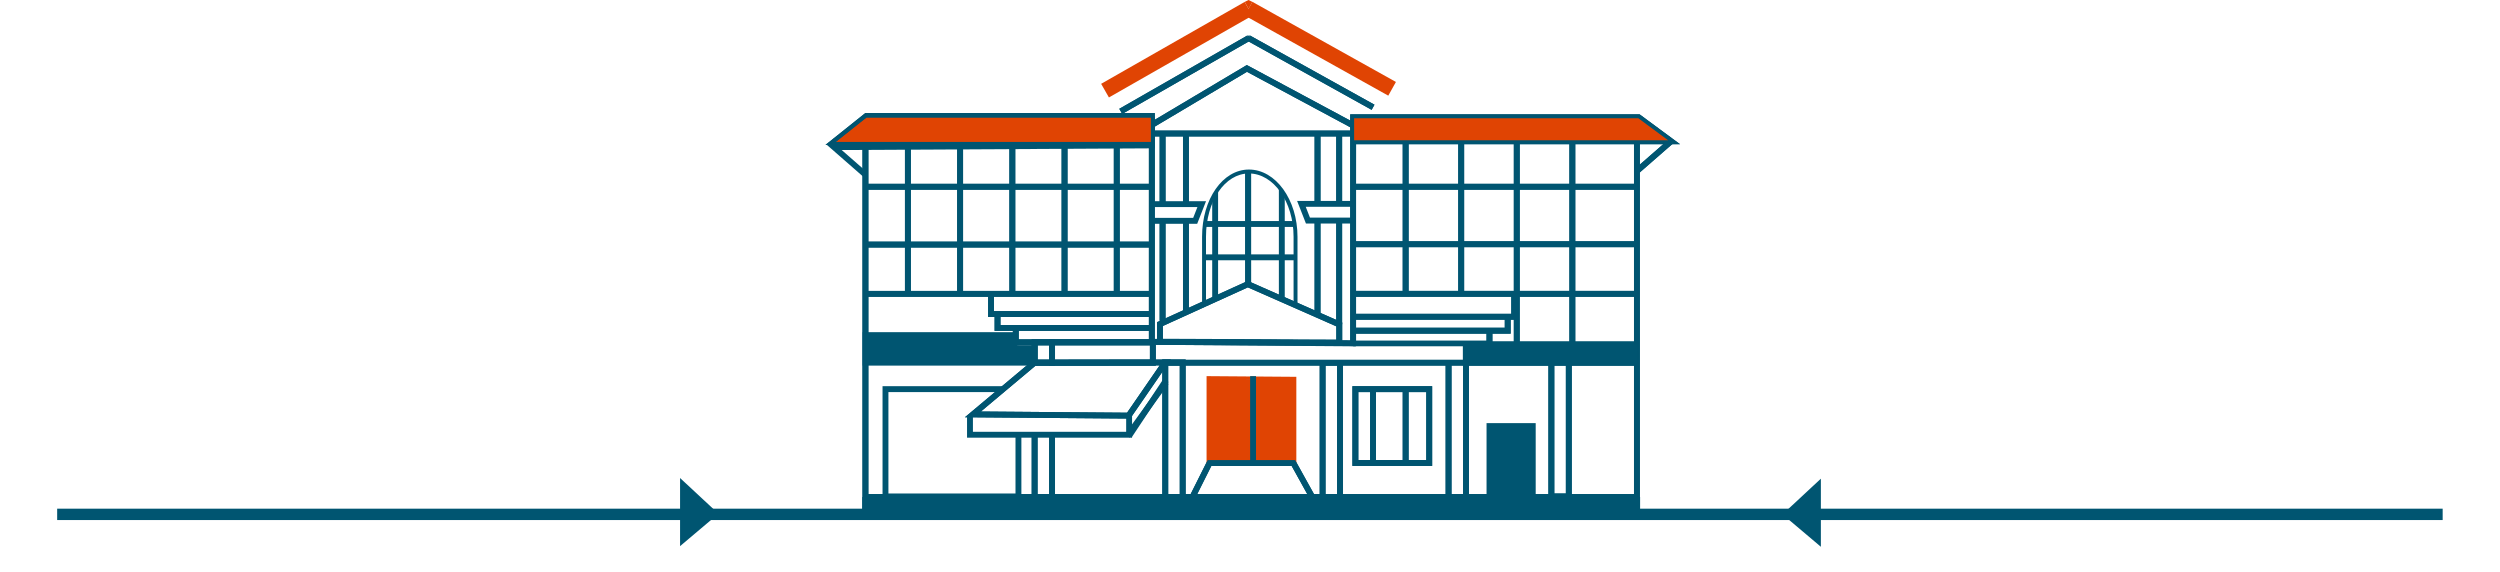 <svg xmlns="http://www.w3.org/2000/svg" xmlns:xlink="http://www.w3.org/1999/xlink" xmlns:serif="http://www.serif.com/" width="100%" height="100%" viewBox="0 0 879 201" xml:space="preserve" style="fill-rule:evenodd;clip-rule:evenodd;stroke-miterlimit:10;"><g><g><g><path d="M20.1,180.85l838.74,0" style="fill:none;fill-rule:nonzero;stroke:#005571;stroke-width:4px;"></path><path d="M239.11,168.07l13.5,12.55l-13.5,11.4l-0,-23.95Z" style="fill:#005571;fill-rule:nonzero;"></path><g><g><g><rect x="304.29" y="48.87" width="100.71" height="2.07" style="fill:#005571;"></rect></g></g><g><g><rect x="475.77" y="48.63" width="99.78" height="2.07" style="fill:#005571;"></rect></g></g><g><g><path d="M576.58,180.85l-273.33,-0.35l-0,-129.56l-13.01,0l14.01,-11.19l101.78,0l-0,79.42l68.7,0.51l-0,-79.48l101.75,-0l14.22,10.5l-14.13,-0l-0,130.15l0.01,-0Zm-271.26,-2.42l269.19,0.34l-0,-130.14l9.9,-0l-8.61,-6.36l-99,-0l-0.11,79.5l-72.74,-0.54l-0,-79.4l-98.98,-0l-8.82,7.05l9.17,-0l-0,129.55Z" style="fill:#005470;fill-rule:nonzero;"></path></g></g><g><g><path d="M439.502,12.493l-1.006,1.809l43.766,24.324l1.006,-1.809l-43.766,-24.324Z" style="fill:#005571;"></path></g></g><g><g><path d="M438.499,12.519l-44.958,25.734l1.029,1.797l44.957,-25.734l-1.028,-1.797Z" style="fill:#005571;"></path></g></g><g><g><path d="M474.99,44.88l-36.56,-19.63l-32.55,19.36l-1.06,-1.78l33.56,-19.96l37.59,20.18l-0.98,1.83Z" style="fill:#005571;fill-rule:nonzero;"></path></g></g><g><g><rect x="405.35" y="45.91" width="70.42" height="2.07" style="fill:#005571;"></rect></g></g><g><g><rect x="415.94" y="77.79" width="2.07" height="31.77" style="fill:#005571;"></rect></g></g><g><g><rect x="407.73" y="77.65" width="2.07" height="35.02" style="fill:#005571;"></rect></g></g><g><g><rect x="469.82" y="77.89" width="2.07" height="36.13" style="fill:#005571;"></rect></g></g><g><g><rect x="462.21" y="77.89" width="2.07" height="32.67" style="fill:#005571;"></rect></g></g><g><g><path d="M420.93,78.69l-16.57,0l-0,-2.08l15.16,0l1.49,-3.8l-16.65,0l-0,-2.07l19.68,0l-3.11,7.95Z" style="fill:#005571;fill-rule:nonzero;"></path></g></g><g><g><rect x="407.73" y="47.24" width="2.07" height="24.54" style="fill:#005571;"></rect></g></g><g><g><rect x="415.94" y="47.24" width="2.07" height="24.54" style="fill:#005571;"></rect></g></g><g><g><rect x="462.21" y="46.81" width="2.07" height="24.54" style="fill:#005571;"></rect></g></g><g><g><rect x="469.82" y="46.81" width="2.07" height="24.54" style="fill:#005571;"></rect></g></g><g><g><path d="M334.22,104.36c-14.92,0 -27.07,0 -29.94,-0.01l0.01,-2.07c8.57,0.03 99.78,0 100.7,0l-0,2.07c-0.62,0 -41.15,0.01 -70.77,0.01Z" style="fill:#005571;fill-rule:nonzero;"></path></g></g><g><g><path d="M397.37,147.18l-58.12,-0.47l24.13,-20.22l48.3,-0.08l-14.31,20.77Zm-52.48,-2.5l51.39,0.42l11.45,-16.62l-43.6,0.07l-19.24,16.13Z" style="fill:#005571;fill-rule:nonzero;"></path></g></g><g><g><path d="M420.14,175.33l-1.85,-0.93l6.34,-12.65l30.73,0l6.93,12.5l-1.81,1l-6.34,-11.43l-28.23,0l-5.77,11.51Z" style="fill:#005571;fill-rule:nonzero;"></path></g></g><g><g><path d="M455.79,162.79l-2.07,0l-0,-28.24l-27.42,-0.21l-0,28.45l-2.07,0l-0,-30.54l31.56,0.24l-0,30.3Z" style="fill:#e04403;fill-rule:nonzero;"></path></g></g><g><g><rect x="304.65" y="173.71" width="270.9" height="2.07" style="fill:#005571;"></rect></g></g><g><g><path d="M471.92,120.4l-2.07,0l-0,-5.65l-31.11,-13.71l-29.87,13.57l-0,5.53l-2.07,0l-0,-6.86l31.93,-14.51l33.19,14.63l-0,7Z" style="fill:#005571;fill-rule:nonzero;"></path></g></g><g><g><path d="M428.28,105.06l-2.07,0l-0,-35.94l2.07,-2.42l-0,38.36Z" style="fill:#005571;fill-rule:nonzero;"></path></g></g><g><g><rect x="437.81" y="60.16" width="2.07" height="39.75" style="fill:#005571;"></rect></g></g><g><g><path d="M451.72,104.55l-2.07,0l-0,-38.58l2.07,2.43l-0,36.15Z" style="fill:#005571;fill-rule:nonzero;"></path></g></g><g><g><rect x="423.41" y="77.72" width="31.75" height="2.07" style="fill:#005571;"></rect></g></g><g><g><rect x="423.34" y="89.44" width="32.17" height="2.07" style="fill:#005571;"></rect></g></g><g><g><rect x="304.65" y="64.63" width="100.34" height="2.07" style="fill:#005571;"></rect></g></g><g><g><rect x="304.02" y="84.96" width="100.34" height="2.07" style="fill:#005571;"></rect></g></g><g><g><rect x="438.17" y="133.4" width="2.07" height="29.38" style="fill:#d45532;"></rect></g></g><g><g><rect x="408.51" y="126.47" width="106.93" height="2.07" style="fill:#005571;"></rect></g></g><g><g><rect x="357.61" y="119.31" width="47.39" height="2.07" style="fill:#005571;"></rect></g></g><g><g><path d="M456.2,107.2l-1.38,-0l-0,-23.96c-0,-12.27 -7.04,-22.25 -15.69,-22.25c-8.47,-0 -15.1,9.77 -15.1,22.25l-0,23.96l-1.38,-0l-0,-23.96c-0,-13.25 7.24,-23.63 16.48,-23.63c9.41,-0 17.07,10.6 17.07,23.63l-0,23.96Z" style="fill:#005571;fill-rule:nonzero;"></path></g></g><g><g><path d="M475.75,78.59l-16.58,0l-3.11,-7.95l19.69,0l-0,2.08l-16.65,0l1.48,3.8l15.17,0l-0,2.07Z" style="fill:#005571;fill-rule:nonzero;"></path></g></g><g><g><path d="M404.99,111.45l-57.57,-0l-0,-8.12l2.07,0l-0,6.05l55.5,0l-0,2.07Z" style="fill:#005571;fill-rule:nonzero;"></path></g></g><g><g><path d="M404.99,116.34l-55.29,0l-0,-5.93l2.07,0l-0,3.86l53.22,0l-0,2.07Z" style="fill:#005571;fill-rule:nonzero;"></path></g></g><g><g><path d="M358.09,121.38l-1.97,0l-0,-6.07l2.07,0l-0,5.04l-0.1,-0l-0,1.03Z" style="fill:#005571;fill-rule:nonzero;"></path></g></g><g><g><path d="M370.94,128.55l-8.2,0l-0,-9.24l8.2,-0l-0,9.24Zm-6.13,-2.07l4.06,-0l-0,-5.1l-4.06,-0l-0,5.1Z" style="fill:#005571;fill-rule:nonzero;"></path></g></g><g><g><path d="M370.94,175.78l-8.2,0l-0,-23.3l2.07,0l-0,21.23l4.06,0l-0,-21.23l2.07,0l-0,23.3Z" style="fill:#005571;fill-rule:nonzero;"></path></g></g><g><g><path d="M533.44,112.41l-57.58,0l-0,-2.07l55.51,0l-0,-7.03l2.07,0l-0,9.1Z" style="fill:#005571;fill-rule:nonzero;"></path></g></g><g><g><path d="M531.15,117.31l-55.29,0l-0,-2.08l53.22,-0l-0,-3.85l2.07,-0l-0,5.93Z" style="fill:#005571;fill-rule:nonzero;"></path></g></g><g><g><rect x="522.66" y="116.27" width="2.07" height="4.57" style="fill:#005571;"></rect></g></g><g><g><rect x="475.86" y="102.28" width="99.69" height="2.07" style="fill:#005571;"></rect></g></g><g><g><path d="M416.87,175.78l-8.2,0l-0,-49.38l8.2,0l-0,49.38Zm-6.13,-2.07l4.06,0l-0,-45.23l-4.06,-0l-0,45.23Z" style="fill:#005571;fill-rule:nonzero;"></path></g></g><g><g><path d="M472.2,175.78l-8.2,0l-0,-48.88l8.2,0l-0,48.88Zm-6.14,-2.07l4.06,0l-0,-45.23l-4.06,-0l-0,45.23Z" style="fill:#005571;fill-rule:nonzero;"></path></g></g><g><g><path d="M516.48,175.78l-8.2,0l-0,-47.93l2.07,0l-0,45.86l4.06,0l-0,-45.86l2.07,0l-0,47.93Z" style="fill:#005571;fill-rule:nonzero;"></path></g></g><g><g><path d="M406.38,128.55l-37.51,0l-0,-9.24l37.51,-0l-0,9.24Zm-35.44,-2.07l33.37,-0l-0,-5.1l-33.37,-0l-0,5.1Z" style="fill:#005571;fill-rule:nonzero;"></path></g></g><g><g><path d="M575.55,128.66l-61.21,0l-0,-8.68l61.21,0l-0,2.07l-59.14,0l-0,4.53l59.14,0l-0,2.08Z" style="fill:#005571;fill-rule:nonzero;"></path></g></g><g><g><rect x="475.77" y="119.81" width="47.93" height="1.94" style="fill:#005571;"></rect></g></g><g><g><rect x="475.75" y="64.63" width="99.8" height="2.07" style="fill:#005571;"></rect></g></g><g><g><rect x="475.86" y="84.83" width="99.69" height="2.07" style="fill:#005571;"></rect></g></g><g><g><path d="M552.63,175.58l-8.21,0l-0,-47.93l2.08,0l-0,45.86l4.06,0l-0,-45.86l2.07,0l-0,47.93Z" style="fill:#005571;fill-rule:nonzero;"></path></g></g><g><g><rect x="318.18" y="49.91" width="2.07" height="53.41" style="fill:#005571;"></rect></g></g><g><g><rect x="336.54" y="49.91" width="2.07" height="53.41" style="fill:#005571;"></rect></g></g><g><g><rect x="354.9" y="49.91" width="2.07" height="53.41" style="fill:#005571;"></rect></g></g><g><g><rect x="373.26" y="49.91" width="2.07" height="53.41" style="fill:#005571;"></rect></g></g><g><g><rect x="391.62" y="49.91" width="2.07" height="53.41" style="fill:#005571;"></rect></g></g><g><g><rect x="493.19" y="49.91" width="2.07" height="53.41" style="fill:#005571;"></rect></g></g><g><g><rect x="512.72" y="49.91" width="2.07" height="53.41" style="fill:#005571;"></rect></g></g><g><g><rect x="532.26" y="49.91" width="2.07" height="71.11" style="fill:#005571;"></rect></g></g><g><g><rect x="551.8" y="49.91" width="2.07" height="71.11" style="fill:#005571;"></rect></g></g><g><g><path d="M364.81,128.55l-61.5,0l-0,-11.76l53.61,-0l-0,2.07l-51.87,0l-0,7.62l57.69,-0l-0,-6.13l2.07,-0l-0,8.2Z" style="fill:#005571;fill-rule:nonzero;"></path></g></g><g><g><path d="M503.55,163.82l-28.04,0l-0,-28.04l28.04,0l-0,28.04Zm-25.96,-2.07l23.89,0l-0,-23.89l-23.89,0l-0,23.89Z" style="fill:#005470;fill-rule:nonzero;"></path></g></g><g><g><path d="M539.95,175.58l-17.28,0l-0,-26.81l17.28,0l-0,26.81Zm-15.22,-2.07l13.14,0l-0,-22.67l-13.14,-0l-0,22.67Z" style="fill:#005470;fill-rule:nonzero;"></path></g></g><g><g><rect x="530.27" y="149.8" width="2.07" height="25.06" style="fill:#005470;"></rect></g></g><g><g><path d="M398.03,153.89l-58.02,0l-0,-7.75l2.07,0l-0,5.68l53.88,0l-0,-6.23l2.07,-0l-0,8.3Z" style="fill:#005571;fill-rule:nonzero;"></path></g></g><g><g><rect x="481.73" y="136.82" width="2.07" height="25.97" style="fill:#005571;"></rect></g></g><g><g><rect x="493.19" y="136.82" width="2.07" height="25.97" style="fill:#005571;"></rect></g></g><g><g><path d="M586.921,48.834l-12.015,10.488l1.361,1.56l12.016,-10.489l-1.362,-1.559Z" style="fill:#005571;"></path></g></g><g><g><path d="M359.12,175.58l-48.82,0l-0,-39.8l42.36,0l-0,2.08l-40.29,0l-0,35.65l44.68,0l-0,-21.03l2.07,-0l-0,23.1Z" style="fill:#005571;fill-rule:nonzero;"></path></g></g><g><g><path d="M409.151,133.836l-13.627,18.814l1.677,1.214l13.626,-18.814l-1.676,-1.214Z" style="fill:#005571;"></path></g></g><g><g><path d="M425.27,162.79l-0,-29.49l29.48,0.22l-0,29.27" style="fill:#e04403;fill-rule:nonzero;"></path></g></g><g><g><rect x="304.29" y="48.87" width="100.71" height="2.07" style="fill:#005571;"></rect></g></g><g><g><rect x="475.77" y="48.63" width="99.78" height="2.07" style="fill:#005571;"></rect></g></g><g><g><path d="M576.58,180.85l-273.33,-0.35l-0,-129.56l-13.01,0l14.01,-11.19l101.78,0l-0,79.42l68.7,0.51l-0,-79.48l101.75,-0l14.22,10.5l-14.13,-0l-0,130.15l0.01,-0Zm-271.26,-2.42l269.19,0.34l-0,-130.14l9.9,-0l-8.61,-6.36l-99,-0l-0,79.41l-72.85,-0.45l-0,-79.4l-98.98,-0l-8.82,7.05l9.17,-0l-0,129.55Z" style="fill:#005470;fill-rule:nonzero;"></path></g></g><g><g><path d="M439.502,12.493l-1.006,1.809l43.766,24.324l1.006,-1.809l-43.766,-24.324Z" style="fill:#005571;"></path></g></g><g><g><path d="M438.499,12.519l-44.958,25.734l1.029,1.797l44.957,-25.734l-1.028,-1.797Z" style="fill:#005571;"></path></g></g><g><g><path d="M440.336,0.643l-2.69,4.82l50.471,28.172l2.69,-4.82l-50.471,-28.172Z" style="fill:#e04403;"></path></g></g><g><g><path d="M437.61,0.68l-50.451,28.79l2.735,4.794l50.452,-28.79l-2.736,-4.794Z" style="fill:#e04403;"></path></g></g><g><g><path d="M474.99,44.88l-36.56,-19.63l-32.55,19.36l-1.06,-1.78l33.56,-19.96l37.59,20.18l-0.98,1.83Z" style="fill:#005571;fill-rule:nonzero;"></path></g></g><g><g><rect x="405.35" y="45.91" width="70.42" height="2.07" style="fill:#005571;"></rect></g></g><g><g><rect x="415.94" y="77.79" width="2.07" height="31.77" style="fill:#005571;"></rect></g></g><g><g><path d="M409.8,112.67l-2.07,1l-0,-36.02l2.07,0l-0,35.02Z" style="fill:#005571;fill-rule:nonzero;"></path></g></g><g><g><rect x="469.82" y="77.89" width="2.07" height="36.13" style="fill:#005571;"></rect></g></g><g><g><rect x="462.21" y="77.89" width="2.07" height="32.67" style="fill:#005571;"></rect></g></g><g><g><path d="M420.4,77.91l-16.04,0l-0,-0.52l15.69,0l2.1,-5.36l-17.79,0l-0,-0.52l18.54,-0l-2.5,6.4Z" style="fill:#005571;fill-rule:nonzero;"></path></g></g><g><g><rect x="407.73" y="47.24" width="2.07" height="24.54" style="fill:#005571;"></rect></g></g><g><g><rect x="415.94" y="47.24" width="2.07" height="24.54" style="fill:#005571;"></rect></g></g><g><g><rect x="462.21" y="46.81" width="2.07" height="24.54" style="fill:#005571;"></rect></g></g><g><g><rect x="469.82" y="46.81" width="2.07" height="24.54" style="fill:#005571;"></rect></g></g><g><g><path d="M334.22,104.36c-14.92,0 -27.07,0 -29.94,-0.01l0.01,-2.07c8.57,0.03 99.78,0 100.7,0l-0,2.07c-0.62,0 -41.15,0.01 -70.77,0.01Z" style="fill:#005571;fill-rule:nonzero;"></path></g></g><g><g><path d="M397.37,147.18l-58.12,-0.47l24.13,-20.22l48.3,-0.08l-14.31,20.77Zm-52.48,-2.5l51.39,0.42l11.45,-16.62l-43.6,0.07l-19.24,16.13Z" style="fill:#005571;fill-rule:nonzero;"></path></g></g><g><g><path d="M420.14,175.33l-1.85,-0.93l6.34,-12.65l30.73,0l6.93,12.5l-1.81,1l-6.34,-11.43l-28.23,0l-5.77,11.51Z" style="fill:#005571;fill-rule:nonzero;"></path></g></g><g><g><rect x="304.65" y="173.71" width="270.9" height="2.07" style="fill:#005571;"></rect></g></g><g><g><path d="M471.92,121.44l-65.12,-0.27l-0,-7.89l31.93,-14.51l33.19,14.63l-0,8.04Zm-63.05,-2.33l60.98,0.25l-0,-4.61l-31.11,-13.71l-29.87,13.58l-0,4.49Z" style="fill:#005571;fill-rule:nonzero;"></path></g></g><g><g><rect x="437.81" y="60.16" width="2.07" height="39.75" style="fill:#005571;"></rect></g></g><g><g><rect x="304.65" y="64.63" width="100.34" height="2.07" style="fill:#005571;"></rect></g></g><g><g><rect x="304.02" y="84.96" width="100.34" height="2.07" style="fill:#005571;"></rect></g></g><g><g><rect x="439.55" y="132.25" width="2.07" height="30.53" style="fill:#005571;"></rect></g></g><g><g><rect x="408.51" y="126.96" width="106.93" height="1.58" style="fill:#005571;"></rect></g></g><g><g><rect x="357.61" y="119.31" width="47.39" height="2.07" style="fill:#005571;"></rect></g></g><g><g><path d="M475.75,77.82l-16.05,-0l-2.5,-6.4l18.55,-0l-0,0.52l-17.79,0l2.09,5.36l15.7,0l-0,0.52Z" style="fill:#005571;fill-rule:nonzero;"></path></g></g><g><g><path d="M404.99,111.45l-57.57,-0l-0,-8.12l2.07,0l-0,6.05l55.5,0l-0,2.07Z" style="fill:#005571;fill-rule:nonzero;"></path></g></g><g><g><path d="M404.99,116.34l-55.29,0l-0,-5.93l2.07,0l-0,3.86l53.22,0l-0,2.07Z" style="fill:#005571;fill-rule:nonzero;"></path></g></g><g><g><path d="M358.09,121.38l-1.97,0l-0,-6.07l2.07,0l-0,5.04l-0.1,-0l-0,1.03Z" style="fill:#005571;fill-rule:nonzero;"></path></g></g><g><g><path d="M370.94,128.55l-8.2,0l-0,-9.24l8.2,-0l-0,9.24Zm-6.13,-2.07l4.06,-0l-0,-5.1l-4.06,-0l-0,5.1Z" style="fill:#005571;fill-rule:nonzero;"></path></g></g><g><g><path d="M370.94,175.78l-8.2,0l-0,-23.3l2.07,0l-0,21.23l4.06,0l-0,-21.23l2.07,0l-0,23.3Z" style="fill:#005571;fill-rule:nonzero;"></path></g></g><g><g><path d="M533.44,112.41l-57.58,0l-0,-2.07l55.51,0l-0,-7.03l2.07,0l-0,9.1Z" style="fill:#005571;fill-rule:nonzero;"></path></g></g><g><g><path d="M531.15,117.31l-55.29,0l-0,-2.08l53.22,-0l-0,-3.85l2.07,-0l-0,5.93Z" style="fill:#005571;fill-rule:nonzero;"></path></g></g><g><g><rect x="522.66" y="116.27" width="2.07" height="4.57" style="fill:#005571;"></rect></g></g><g><g><rect x="475.86" y="102.28" width="99.69" height="2.07" style="fill:#005571;"></rect></g></g><g><g><path d="M416.87,175.78l-8.2,0l-0,-49.38l8.2,0l-0,49.38Zm-6.13,-2.07l4.06,0l-0,-45.23l-4.06,-0l-0,45.23Z" style="fill:#005571;fill-rule:nonzero;"></path></g></g><g><g><path d="M472.2,175.78l-8.2,0l-0,-48.88l8.2,0l-0,48.88Zm-6.14,-2.07l4.06,0l-0,-45.23l-4.06,-0l-0,45.23Z" style="fill:#005571;fill-rule:nonzero;"></path></g></g><g><g><path d="M516.48,175.78l-8.2,0l-0,-47.93l2.07,0l-0,45.86l4.06,0l-0,-45.86l2.07,0l-0,47.93Z" style="fill:#005571;fill-rule:nonzero;"></path></g></g><g><g><path d="M406.38,128.55l-37.51,0l-0,-9.24l37.51,-0l-0,9.24Zm-35.44,-2.07l33.37,-0l-0,-5.1l-33.37,-0l-0,5.1Z" style="fill:#005571;fill-rule:nonzero;"></path></g></g><g><g><path d="M575.55,127.62l-60.18,0l-0,-6.6l60.18,0" style="fill:#005571;fill-rule:nonzero;"></path></g></g><g><g><rect x="475.77" y="119.81" width="47.93" height="1.07" style="fill:#005571;"></rect></g></g><g><g><rect x="475.75" y="64.63" width="99.8" height="2.07" style="fill:#005571;"></rect></g></g><g><g><rect x="475.86" y="84.83" width="99.69" height="2.07" style="fill:#005571;"></rect></g></g><g><g><path d="M552.63,175.58l-8.21,0l-0,-47.93l2.08,0l-0,45.86l4.06,0l-0,-45.86l2.07,0l-0,47.93Z" style="fill:#005571;fill-rule:nonzero;"></path></g></g><g><g><rect x="318.18" y="49.91" width="2.07" height="53.41" style="fill:#005571;"></rect></g></g><g><g><rect x="336.54" y="49.91" width="2.07" height="53.41" style="fill:#005571;"></rect></g></g><g><g><rect x="354.9" y="49.91" width="2.07" height="53.41" style="fill:#005571;"></rect></g></g><g><g><rect x="373.26" y="49.91" width="2.07" height="53.41" style="fill:#005571;"></rect></g></g><g><g><rect x="391.62" y="49.91" width="2.07" height="53.41" style="fill:#005571;"></rect></g></g><g><g><rect x="493.19" y="49.91" width="2.07" height="53.41" style="fill:#005571;"></rect></g></g><g><g><rect x="512.72" y="49.91" width="2.07" height="53.41" style="fill:#005571;"></rect></g></g><g><g><rect x="532.26" y="49.91" width="2.07" height="71.11" style="fill:#005571;"></rect></g></g><g><g><rect x="551.8" y="49.91" width="2.07" height="71.11" style="fill:#005571;"></rect></g></g><g><g><path d="M356.92,117.83l-52.18,0l-0,9.68l59.03,0l-0,-6.13l-6.16,0l-0.69,-3.55Z" style="fill:#005571;fill-rule:nonzero;"></path></g></g><g><g><path d="M503.55,163.82l-28.04,0l-0,-28.04l28.04,0l-0,28.04Zm-25.96,-2.07l23.89,0l-0,-23.89l-23.89,0l-0,23.89Z" style="fill:#005470;fill-rule:nonzero;"></path></g></g><g><g><rect x="523.7" y="149.8" width="15.21" height="24.74" style="fill:#005571;"></rect></g></g><g><g><rect x="481.73" y="136.82" width="2.07" height="25.97" style="fill:#005571;"></rect></g></g><g><g><rect x="493.19" y="136.82" width="2.07" height="25.97" style="fill:#005571;"></rect></g></g><g><g><path d="M586.921,48.834l-12.015,10.488l1.361,1.56l12.016,-10.489l-1.362,-1.559Z" style="fill:#005571;"></path></g></g><g><g><path d="M303.6,62.2l-13.14,-11.49l113.5,-0.62l-0,-7.05l-99.34,-0l-0,-2.07l101.41,-0l-0,11.18l-110.09,0.6l9.03,7.89l-1.37,1.56Z" style="fill:#005571;fill-rule:nonzero;"></path></g></g><g><g><path d="M358.43,174.89l-47.45,0l-0,-38.41l42.65,0l-12.25,9.83l-0,6.21l16.35,-0l-0,-0.04l0.69,-0l-0,0.04l38,-0l-0,0.67l-38,0.02l-0,21.68l0.01,-0Zm-46.76,-0.69l46.07,-0l-0,-20.99l-17.04,-0l-0,-7.23l10.97,-8.81l-40,-0l-0,37.03Z" style="fill:#005571;fill-rule:nonzero;"></path></g></g><g><g><path d="M409.103,133.147l-12.939,19.51l1.725,1.144l12.939,-19.51l-1.725,-1.144Z" style="fill:#005571;"></path></g></g><g><g><path d="M293.81,49.91l111.18,-0l-0,-8.52l-100.37,0l-10.81,8.52Z" style="fill:#e04403;fill-rule:nonzero;"></path></g><g><path d="M405.34,50.87l-113.08,0l12.23,-10.42l100.85,0l-0,10.42Zm-111.81,-0.7l111.12,-0l-0,-9.04l-99.91,-0l-11.21,9.04Z" style="fill:#005571;fill-rule:nonzero;"></path></g></g><g><g><path d="M475.77,41.23l-0,8.43l111.79,-0l-11.41,-8.43l-100.38,-0Z" style="fill:#e04403;fill-rule:nonzero;"></path></g><g><path d="M588.61,50.01l-113.19,-0l-0,-9.12l100.84,-0l12.35,9.12Zm-112.5,-0.69l110.4,-0l-10.48,-7.74l-99.92,-0l-0,7.74Z" style="fill:#005571;fill-rule:nonzero;"></path></g></g><g><g><rect x="303.18" y="174.75" width="273.48" height="7.75" style="fill:#005571;"></rect></g></g><path d="M437.63,0.68l1.34,-0.68l1.38,0.67l-1.36,2.43l-1.36,-2.42Z" style="fill:#e04403;fill-rule:nonzero;"></path><path d="M438.49,12.52l1.01,-0.01l-0.51,1.22l-0.5,-1.21Z" style="fill:#005571;fill-rule:nonzero;"></path></g><path d="M640.22,168.3l-13.49,12.55l13.49,11.4l-0,-23.95Z" style="fill:#005571;fill-rule:nonzero;"></path></g></g></g></svg>